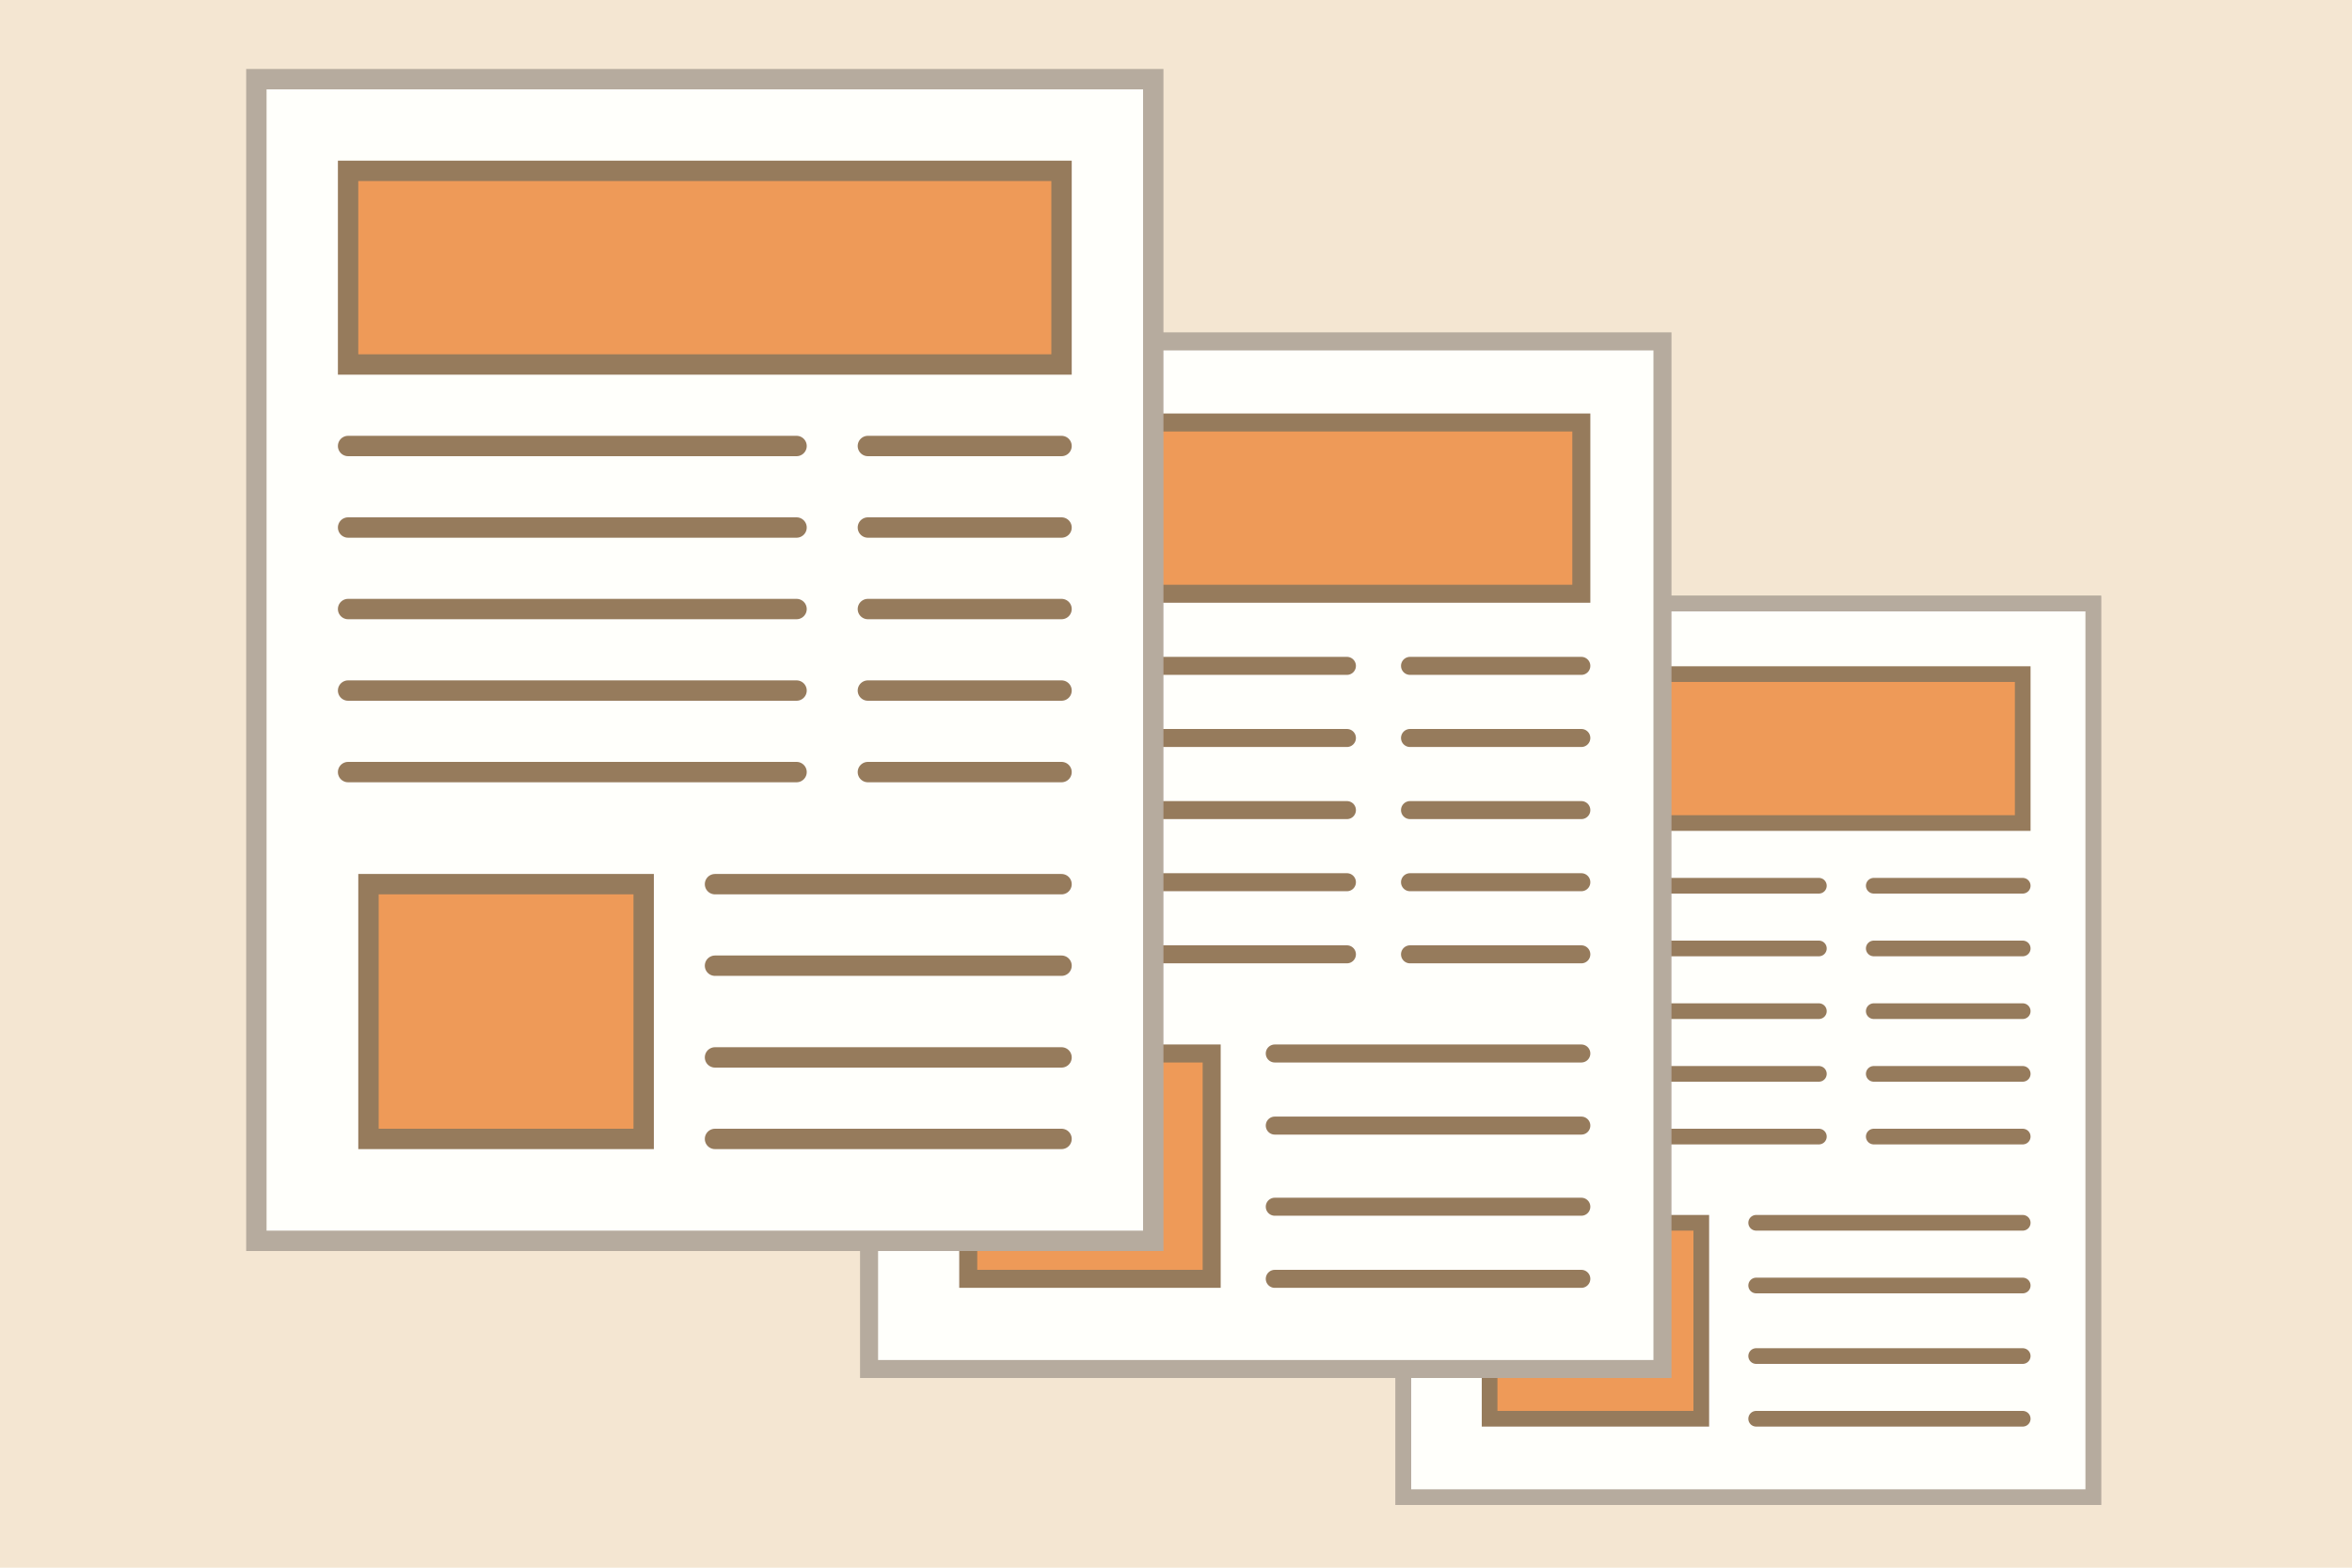<svg xmlns="http://www.w3.org/2000/svg" viewBox="0 0 300 200">
  <rect width="100%" height="100%" fill="#f4e6d2"/>
  <g id="article" stroke-linecap="round" stroke-width="2">
    <path fill="#fffffb" stroke="#b6ab9e" d="M179 77h88v114h-88Z"/>
    <path fill="#ee9a58" stroke="#967b5c" d="M224 181h34m-34-8h34m-34-9h34m-34-8h34m-70-11h44m7-24h19m-19 8h19m-19 8h19m-19 8h19m-70-8h44m-44-8h44m-44-8h44m7-8h19m-70 0h44m-44-27h70v19h-70zm2 70h27v25h-27z"/>
  </g>
  <use href="#article"/>
  <use href="#article" transform="translate(-95,-45) scale(1.15)"/>
  <use href="#article" transform="translate(-200,-90) scale(1.3)"/>
</svg>

